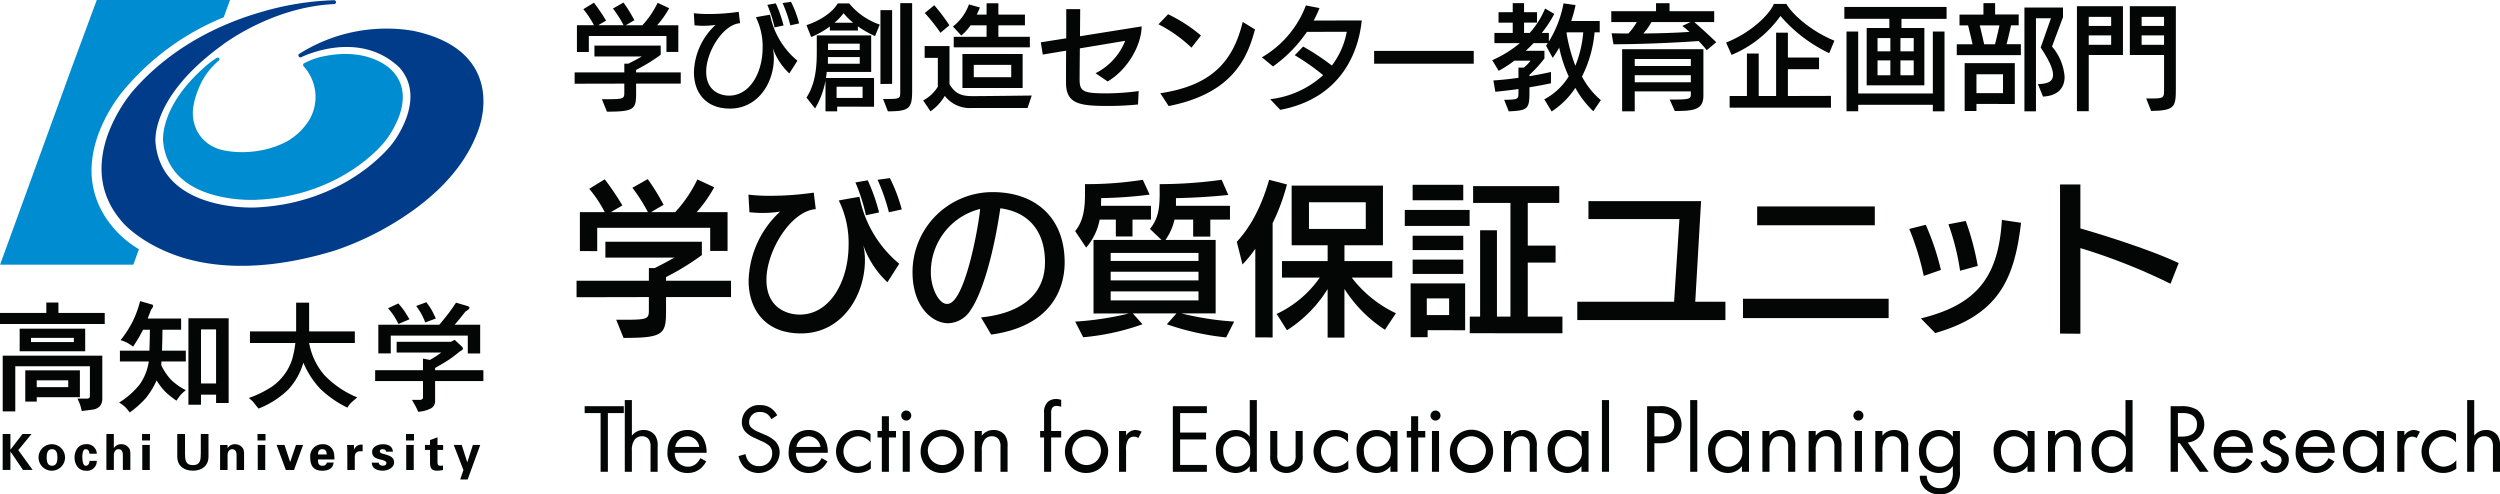 <svg xmlns="http://www.w3.org/2000/svg" width="543.143" height="107.416" viewBox="0 0 543.143 107.416">
  <g id="Group_1175" data-name="Group 1175" transform="translate(-38.292 -205.861)">
    <g id="Group_1171" data-name="Group 1171" transform="translate(163.553 244.558)">
      <path id="Path_1449" data-name="Path 1449" d="M109.526,247.582v3.149c0,4.96-.651,5.72-9.231,5.72L98.7,252.5h2.97c4.056-.036,4.126-.4,4.126-2.208v-2.713l-15.71.034v-3.582H105.8v-2.752h1.267c1.449-.723,3.079-1.591,4.273-2.281H96.351v-3.439h20.96v2.895a54.827,54.827,0,0,1-7.785,4.779v.8h14.119v3.548Zm9.594-10.029v-5.03H94.576v5.067H90.81V229.12h5.4a27.584,27.584,0,0,0-3.366-5.069l3.366-2.063a61.128,61.128,0,0,1,3.838,5.683l-2.5,1.449h8.039a37.908,37.908,0,0,0-3.366-5.287l3.33-1.881a45.748,45.748,0,0,1,3.439,5.574l-2.716,1.594h5.25a28.607,28.607,0,0,0,4.813-7.1l3.657,1.7a29.186,29.186,0,0,1-3.8,5.4h6.7v8.433Z" transform="translate(-90.087 -221.734)" fill="#040505"/>
      <path id="Path_1450" data-name="Path 1450" d="M135.722,244.486a20.16,20.16,0,0,1-5.25-8.073,13.915,13.915,0,0,1,.363,3.3c0,7.6-4.924,15.891-13.9,15.891-7.746,0-11.369-5.178-11.369-11.475a21.107,21.107,0,0,1,6.844-14.987,25.905,25.905,0,0,1-3.983.288c-.832,0-1.736-.073-2.68-.143l-.218-3.838a38.5,38.5,0,0,0,4.709.254,66.038,66.038,0,0,0,9.483-.689l.435,3.584c-5.393.4-10.716,9.05-10.716,15.35,0,6.116,4.489,7.565,7.241,7.565,6.588,0,10.607-7.275,10.607-15.168a20.738,20.738,0,0,0-2.135-9.628c3.112-.58,3.294-.58,4.489-.8a25.135,25.135,0,0,0,8.651,14.551Zm-4.67-14.552a39.193,39.193,0,0,0-2.281-7.132l2.677-.469a40.433,40.433,0,0,1,2.462,6.984Zm4.994-.651a42.762,42.762,0,0,0-2.462-7.059l2.68-.363a34.906,34.906,0,0,1,2.571,6.805Z" transform="translate(-68.186 -221.862)" fill="#040505"/>
      <path id="Path_1451" data-name="Path 1451" d="M135.147,250.343c8.184-.832,13.9-4.561,13.9-12.019,0-6.406-3.258-10.822-9.7-11.693-1.739,11.729-4.38,19.115-6.409,22.046a5.978,5.978,0,0,1-4.921,2.933c-3.405,0-7.749-3.511-7.749-11.115a17.389,17.389,0,0,1,17.412-17.376c9.412,0,15.64,5.649,15.64,15.241,0,6.155-3.258,13.973-15.966,15.71Zm-7.311-2.934c3.693,0,6.66-16.073,7.132-20.634a14.1,14.1,0,0,0-10.716,13.937c0,3.006,1.628,6.7,3.511,6.7Z" transform="translate(-47.277 -220.079)" fill="#040505"/>
      <path id="Path_1452" data-name="Path 1452" d="M167.679,256.257a56.113,56.113,0,0,1-12.888-2.858l2.1-2.353h-9.483l2.1,2.353a51.554,51.554,0,0,1-12.888,2.822l-1.739-3.4a66.589,66.589,0,0,0,11.729-1.773h-7.746V235.079h14.769l-2.5-2.389c1.736-2.172,2.1-4.307,2.1-7.6v-2.135a98.9,98.9,0,0,0,13.466-.941l1.449,3.294c-3.8.4-8.29.651-11.369.687v1.666h11.732v3H164.24v3.693h-3.729v-3.693h-4.053a12.431,12.431,0,0,1-1.954,4.416H165.4v15.966h-7.456a64.988,64.988,0,0,0,11.475,1.773Zm-20.344-25.594v3.657h-3.62v-3.657H140.2a12.91,12.91,0,0,1-2.934,6.082l-2.389-3.584c1.739-2.135,2.138-4.742,2.138-8.181v-2.027a77.35,77.35,0,0,0,12.561-.941l1.483,3.221a92.8,92.8,0,0,1-10.535.759l-.034,1.666h10.859v3ZM161.67,237.9H142.593v1.736H161.67Zm0,4.09H142.593v1.884H161.67Zm0,4.273H142.593v1.954H161.67Z" transform="translate(-26.551 -221.649)" fill="#040505"/>
      <path id="Path_1453" data-name="Path 1453" d="M153.418,256.257V237a25.386,25.386,0,0,1-2.786,3.405l-1.231-4.924c3.33-3.584,5.538-8.29,7.023-13.466l3.874,1.013a44.658,44.658,0,0,1-3.115,8.4v24.835Zm28.165-1.666a29.322,29.322,0,0,1-8.8-8.868v10.571H169.13V245.758A28.155,28.155,0,0,1,160.3,254.7l-2.244-3.545a23.68,23.68,0,0,0,9.374-7.894h-8.215v-3.584h9.918v-3.439h-7.819V223.279H181.15v12.958h-8.363v3.439h10.389v3.584h-8.8a25.9,25.9,0,0,0,9.594,7.746ZM177.421,226.9H165.077v5.792h12.344Z" transform="translate(-5.956 -221.649)" fill="#040505"/>
      <path id="Path_1454" data-name="Path 1454" d="M164.492,231.4v-3.475h14.082V231.4Zm4.96,22.66v1.521h-3.693V243.892H177.6v10.172Zm-3.258-28.235V222.46h11v3.369Zm0,10.825v-3.115h11v3.115Zm0,5.175v-3.112h11v3.112Zm7.928,5.32h-4.851v3.62h4.851Zm4.489,7.567V251.1h2.244V232.344h3.657V251.1h2.931V226.407h-8.109v-3.654H198.05v3.654h-6.842v9.267h6.046v3.693h-6.046V251.1h7.531v3.62Z" transform="translate(15.449 -221.014)" fill="#040505"/>
      <path id="Path_1455" data-name="Path 1455" d="M179.987,249.773v-3.981h21.035l1.158-17.957H182.413v-3.908h24.472l-1.267,21.865h6.554v3.981Z" transform="translate(37.427 -218.932)" fill="#040505"/>
      <path id="Path_1456" data-name="Path 1456" d="M194.875,248.661v-4.2h31.64v4.2Zm3.076-20.165v-4.09h25.558v4.09Z" transform="translate(58.544 -218.252)" fill="#040505"/>
      <path id="Path_1457" data-name="Path 1457" d="M212.959,237.781a56.743,56.743,0,0,0-3.149-10.208l3.584-.9a55.052,55.052,0,0,1,3.294,9.811ZM234.1,226.236c-1.449,12.344-4.888,19.981-18.643,23.964-.181-.181-3.115-3.185-3.115-3.185,11.659-2.9,16.834-8.472,17.594-21.4Zm-13.25,10.426a51.032,51.032,0,0,0-2.532-10.1l3.763-.723a57.12,57.12,0,0,1,2.607,9.773Z" transform="translate(79.728 -216.533)" fill="#040505"/>
      <path id="Path_1458" data-name="Path 1458" d="M247.359,244.006a128.513,128.513,0,0,0-19.584-7.746v18.607l-4.418-.036v-32.4h4.418v9.555c4.849,1.376,15.637,4.779,21.357,7.531Z" transform="translate(98.941 -221.055)" fill="#040505"/>
    </g>
    <g id="Group_1172" data-name="Group 1172" transform="translate(163.135 206.272)">
      <path id="Path_1459" data-name="Path 1459" d="M103.271,223.7v2.164c0,3.408-.447,3.93-6.343,3.93l-1.093-2.713h2.039c2.786-.024,2.834-.273,2.834-1.516V223.7l-10.793.024v-2.462h10.793v-1.891h.873c.994-.5,2.114-1.093,2.934-1.565h-10.3v-2.365h14.4v1.99a37.848,37.848,0,0,1-5.347,3.284v.547h9.7V223.7Zm6.59-6.89v-3.456H93v3.48H90.412v-5.819h3.7a18.809,18.809,0,0,0-2.312-3.482l2.312-1.417a41.073,41.073,0,0,1,2.636,3.9l-1.715,1h5.521a25.8,25.8,0,0,0-2.314-3.632l2.29-1.294a31.5,31.5,0,0,1,2.363,3.831l-1.867,1.1h3.606a19.6,19.6,0,0,0,3.311-4.875l2.51,1.168a19.922,19.922,0,0,1-2.612,3.707h4.6v5.794Z" transform="translate(-89.914 -205.945)" fill="#040505"/>
      <path id="Path_1460" data-name="Path 1460" d="M121.365,221.574a13.871,13.871,0,0,1-3.606-5.545,9.567,9.567,0,0,1,.249,2.264c0,5.224-3.383,10.919-9.55,10.919-5.323,0-7.811-3.557-7.811-7.886a14.5,14.5,0,0,1,4.7-10.3,17.734,17.734,0,0,1-2.735.2c-.573,0-1.195-.048-1.84-.1l-.15-2.636a26.346,26.346,0,0,0,3.233.174,45.125,45.125,0,0,0,6.515-.474l.3,2.464c-3.7.273-7.362,6.218-7.362,10.544,0,4.2,3.083,5.2,4.975,5.2,4.527,0,7.287-5,7.287-10.421a14.259,14.259,0,0,0-1.468-6.617c2.14-.4,2.264-.4,3.086-.547a17.261,17.261,0,0,0,5.944,10Zm-3.207-10a27.12,27.12,0,0,0-1.567-4.9l1.84-.322a27.979,27.979,0,0,1,1.69,4.8Zm3.432-.447a29.473,29.473,0,0,0-1.693-4.849l1.843-.249a23.9,23.9,0,0,1,1.765,4.675Z" transform="translate(-74.726 -206.031)" fill="#040505"/>
      <path id="Path_1461" data-name="Path 1461" d="M125.642,213.307a23.487,23.487,0,0,1-3.732-2.116v.9h-6.094v-.871a19.446,19.446,0,0,1-4.053,2.288l-1.021-2.585c2.612-.846,5.6-2.612,6.791-4.726h2.489a14.626,14.626,0,0,0,6.639,4.6Zm-8.232,15.321v1.021h-2.537v-6.668a18.169,18.169,0,0,1-2.264,6.044l-1.867-2.363c1.741-2.711,2.239-5.843,2.239-9.8v-3.707H124.8v7.935h-9.652c-.048.423-.1.871-.172,1.318h10.445v6.242Zm4.9-10.769h-6.912V219.3h6.912Zm0-2.909h-6.888v1.366h6.888ZM120.89,210.4a15.047,15.047,0,0,1-2.09-2.063,12.733,12.733,0,0,1-1.964,2.063Zm2.041,13.9h-5.647v2.438h5.647Zm3.879-.595V207.66h2.537V223.68Zm.573,3.258h.868c2.638,0,2.861-.123,2.861-1.342V206.144H133.7V225.07c0,3.906-.522,4.578-5.272,4.578Z" transform="translate(-60.372 -205.871)" fill="#040505"/>
      <path id="Path_1462" data-name="Path 1462" d="M131.844,228.911a6.869,6.869,0,0,1-5.92-2.636,10.5,10.5,0,0,1-3.108,3.359l-1.591-2.363a8.341,8.341,0,0,0,3.185-2.987v-6.266h-2.863v-2.563h5.4v8.283c1.243,2.114,2.687,2.588,4.924,2.588h.549c1.168,0,4.527-.027,12.387-.126l-.9,2.711Zm-6.863-16.339a37.5,37.5,0,0,0-3.408-4.3l2.065-1.69a40.879,40.879,0,0,1,3.282,4.353Zm2.885,3.158v-2.29H135v-2.486H131.52a10.635,10.635,0,0,1-2.015,2.213l-1.814-1.964a10.527,10.527,0,0,0,3.482-4.8l2.387.672c-.2.5-.447,1.021-.7,1.54H135v-2.462h2.564v2.462h5.77v2.339h-5.77v2.486h6.839v2.29Zm1.889,8.83v-7.388h13.084v7.388Zm10.6-5.025h-8.133v2.687h8.133Z" transform="translate(-45.503 -205.857)" fill="#040505"/>
      <path id="Path_1463" data-name="Path 1463" d="M152.909,227.4c-2.015.2-4.276.322-6.365.322-6.293,0-9.277-.4-9.277-5.047,0-2.339,0-4.653.024-6.965l-5.074.846-.423-2.663,5.521-.871v-6.341h3.035l-.048,5.894,13.4-2.14c-.073,4.179-3.057,9.4-7.386,11.964l-2.636-1.79a13.405,13.405,0,0,0,6.443-7.04l-9.85,1.642c-.024,2.588-.051,5.149-.051,6.815,0,2.612.921,2.96,5.92,2.96a54.641,54.641,0,0,0,6.914-.5Z" transform="translate(-30.511 -205.112)" fill="#040505"/>
      <path id="Path_1464" data-name="Path 1464" d="M149.527,214.4a29.587,29.587,0,0,0-7.163-5.076l2.089-2.186a33.145,33.145,0,0,1,7.139,4.624Zm-6.767,9.9c11.093-1.666,15.795-6.815,17.908-15.495l2.663,1.64c-1.543,5.722-4.476,13.831-18.755,16.641Z" transform="translate(-15.519 -204.455)" fill="#040505"/>
      <path id="Path_1465" data-name="Path 1465" d="M153.447,226.718a20.626,20.626,0,0,0,11.516-5.221,50.607,50.607,0,0,0-6.169-4.329l1.816-1.889a52.02,52.02,0,0,1,6.242,4.128,17.114,17.114,0,0,0,3.233-7.337l-8.653.024a30.023,30.023,0,0,1-7.364,7.511l-2.411-1.99a22.039,22.039,0,0,0,9.55-11.265l2.96.571a21.855,21.855,0,0,1-1.27,2.711c2.065,0,9.478-.024,10.448-.024-.721,7.187-4.677,16.963-17.71,19.425Z" transform="translate(-2.338 -205.579)" fill="#040505"/>
      <path id="Path_1466" data-name="Path 1466" d="M161.737,213.217v-2.784h21.64v2.784Z" transform="translate(11.96 -199.787)" fill="#040505"/>
      <path id="Path_1467" data-name="Path 1467" d="M194.308,229.624a20.7,20.7,0,0,1-3.906-5.076,17.423,17.423,0,0,1-5.146,5.125l-1.594-2.636a13.787,13.787,0,0,0,5.3-4.975,28.891,28.891,0,0,1-2.065-6.268,21.515,21.515,0,0,1-1.417,2.239l-1.441-2.636.372-.573h-3.083c-.573.6-1.12,1.144-1.693,1.666h4.056v1.666a29.127,29.127,0,0,1-3.26,3.582v.276c1.642-.276,3.26-.6,4.677-.921v2.462c-1.417.3-3.035.6-4.677.871V225.6c0,3.555-.421,3.879-4.5,4.053l-.994-2.513h.372c2.687-.051,2.735-.174,2.735-1.591V224.8c-1.765.249-3.483.447-5.023.6l-.423-2.462c1.64-.1,3.531-.3,5.446-.573v-2.213h1.171a9.116,9.116,0,0,0,1.466-1.516h-3.531a24.377,24.377,0,0,1-3.408,2.213l-1.393-2.312a24.7,24.7,0,0,0,5.993-3.707h-5.521v-2.213H176.8v-2.239h-3.083V208.11H176.8v-1.966h2.462v1.966h2.81v2.261h-2.81v2.239H180.5a18.967,18.967,0,0,0,3.333-5.3l1.99,1.171a24.481,24.481,0,0,1-2.711,4.128h1.54v1.865a24.332,24.332,0,0,0,3.185-8.281l2.612.372a27.51,27.51,0,0,1-.946,3.456H195.7v2.464h-1.12a26.229,26.229,0,0,1-2.735,9.6,16.979,16.979,0,0,0,4.1,5.125Zm-5.746-17.137-.075.148a36.769,36.769,0,0,0,1.915,7.115,24.581,24.581,0,0,0,1.717-7.262Z" transform="translate(27.009 -205.871)" fill="#040505"/>
      <path id="Path_1468" data-name="Path 1468" d="M203.784,216.367c-.474-.6-1.1-1.294-1.741-1.99-6,.423-13.282.7-18.53.7l-.4-2.387c1.144.024,2.363.048,3.632.048a12.36,12.36,0,0,0,1.84-2.486h-5.545v-2.363h9.724v-1.741H195.7v1.741h9.7v2.363h-4.327c1.294,1.12,3.333,2.984,4.774,4.377Zm-8.058,10.718h.8c3.383,0,3.8-.148,3.8-1.069v-.7H188.139v4.329H185.4V216.142h17.657v10.024c0,3.059-1.814,3.408-6.215,3.408Zm4.6-8.8H188.139V219.8h12.186Zm0,3.507H188.139v1.54h12.186Zm-8.556-11.541A12.021,12.021,0,0,1,190,212.734c3.557-.024,7.139-.148,10.024-.348-.522-.472-1.045-.919-1.543-1.294l1.79-.844Z" transform="translate(42.177 -205.871)" fill="#040505"/>
      <path id="Path_1469" data-name="Path 1469" d="M215.764,216.91a31.951,31.951,0,0,1-10.595-8.082,24.566,24.566,0,0,1-10.619,8.455l-1.195-2.684c5.6-2.189,9.55-6.293,10.373-8.382h2.735c1.168,2.089,5.1,5.794,10.421,7.983Zm-21.637,11.84v-2.539h3.756v-9.226h2.561v9.226h3.78V212.458h2.561v5.4h6.767v2.537h-6.767v5.819l9.352-.024v2.564Z" transform="translate(56.806 -205.769)" fill="#040505"/>
      <path id="Path_1470" data-name="Path 1470" d="M208.828,223.521V211.059h4.926v-1.988h-9.775v-2.588H226.19v2.588h-9.8v1.988h4.975v12.462Zm14.377,5.647v-1.42H206.987v1.4h-2.537V211.83h2.537v13.456h16.218V211.83h2.537v17.337Zm-9.229-15.918h-2.786v2.885h2.786Zm0,4.849h-2.786v3.233h2.786Zm5.074-4.849h-2.885v2.885h2.885Zm0,4.849h-2.885v3.233h2.885Z" transform="translate(71.876 -205.39)" fill="#040505"/>
      <path id="Path_1471" data-name="Path 1471" d="M214.078,217.435v-2.363h3.432c-.273-1.219-.672-2.861-.97-4.1h-1.867V208.63h5.2v-2.486h2.537v2.462h5.125v2.363h-1.669c-.273,1.27-.646,2.909-.97,4.1h3.11v2.363Zm4.278,10.6v1.543h-2.564v-10.4h10.895v8.88Zm5.768-6.44h-5.768v4.1h5.768Zm-1.739-6.518c.346-1.294.694-2.861.97-4.1h-4.278c.322,1.369.7,2.909.946,4.1Zm6.392,14.576V207.09h8.382V209.2l-2.389,6.368a11.385,11.385,0,0,1,2.738,6.59c0,2.438-1.519,4.152-4.7,4.278l-1.1-2.711c1.768-.048,3.284-.348,3.284-2.014,0-1.243-.822-3.134-2.687-5.92l2.239-6.368h-3.26v20.223Z" transform="translate(86.2 -205.871)" fill="#040505"/>
      <path id="Path_1472" data-name="Path 1472" d="M224.873,229.231v-22.81h10v10.6h-7.434v12.213Zm7.437-20.5h-4.873V210.7h4.873Zm0,4.029h-4.873V214.8h4.873Zm7.611,13.705h1.219c2.563,0,2.663-.225,2.663-1.693v-7.758h-7.437v-10.6h10v17.932c0,3.93-.222,4.752-5.371,4.827Zm3.882-17.734h-4.875V210.7H243.8Zm0,4.029h-4.875V214.8H243.8Z" transform="translate(101.512 -205.478)" fill="#040505"/>
    </g>
    <g id="Group_1173" data-name="Group 1173" transform="translate(38.292 205.861)">
      <g id="Group_8" data-name="Group 8" transform="translate(0.019)">
        <g id="Group_7" data-name="Group 7">
          <path id="Path_23" data-name="Path 23" d="M68.467,260l-1.216,3.369H38.3l15.705-43.19,5.3-14.315H88.257l-1.376,3.753a55.662,55.662,0,0,0-21.524,15.6s-14.346,16.012-2.5,30.066A21.619,21.619,0,0,0,68.467,260Z" transform="translate(-38.3 -205.861)" fill="#008cd0"/>
          <path id="Path_24" data-name="Path 24" d="M61.384,214.083c-9.308,8.53-8.447,15.545-8.406,15.848.614,5.591,4.346,9.524,10.784,11.364a31.282,31.282,0,0,0,9.528,1.093c18.711-.834,27.708-12.5,27.795-12.612.063-.07,7.729-9.328,1.512-15.553-.172-.191-4.675-4.929-14.329-3.091a15.212,15.212,0,0,0-4.668,1.6.415.415,0,0,0-.1.68h0a9.856,9.856,0,0,1,1.151,11.724,13.779,13.779,0,0,1-4.6,4.457c-6.2,3.446-13.676,2.6-16.032,1.357l-.051-.022a7.937,7.937,0,0,1-3.736-3.691c-1.021-2.329-1.342-4.718.527-9.246a15.327,15.327,0,0,1,4.261-5.811.4.4,0,0,0,.106-.559.469.469,0,0,0-.571-.039A22.075,22.075,0,0,0,61.384,214.083Z" transform="translate(-17.536 -198.983)" fill="#008cd0"/>
          <path id="Path_25" data-name="Path 25" d="M128.783,221.141c-2.3-4.307-6.926-7.212-13.744-8.626a35.447,35.447,0,0,0-24.66,5.016.414.414,0,0,0-.126.559.431.431,0,0,0,.551.174c.123-.058,12.479-6.225,21.333,2.247,6.14,6.883-1.485,16.452-1.562,16.544l-.022.027c-.092.128-9.628,12.892-29.613,13.831-.2.007-20.2,1.05-21.775-13.85l0-.036c-.017-.092-1.47-9.724,14.254-21.234.126-.1,10.8-8.435,24.542-9.067a.419.419,0,0,0,.392-.443.425.425,0,0,0-.426-.4,62.435,62.435,0,0,0-15.454,2.462c-8.029,2.271-19.516,7.076-28.45,17.495a33.1,33.1,0,0,0-5.253,9.255c-2.52,7.156-1.548,13.618,3.146,18.963.128.16,3.437,4.1,10.817,6.95,6.774,2.614,18.3,4.491,35.408-.755a64.091,64.091,0,0,0,12.851-6c6.3-3.823,14.6-10.225,18.136-19.766C129.238,234.207,132.118,227.39,128.783,221.141Z" transform="translate(-25.375 -205.837)" fill="#003c89"/>
        </g>
      </g>
      <path id="Path_26" data-name="Path 26" d="M45.032,241.634v-.917h9.306v.917Zm-3.42,5.253H57.823v6.532a.438.438,0,0,1-.164.363.857.857,0,0,1-.525.131H55.126c.283.612.481,1.079.59,1.4a10.5,10.5,0,0,1,.331,1.3l2.334-.3a2.594,2.594,0,0,0,1.611-.757,2.523,2.523,0,0,0,.525-1.736V244.59H38.882V256.7h2.73ZM61.044,235.3H50.984v-2.264H48.357V235.3H38.292v2.4H61.044ZM56.8,238.715H42.565v4.921H56.8Zm-10.522,14.9h9.371v-5.84H43.782v6.791h2.5Zm0-2.2v-1.475h6.839v1.475Z" transform="translate(-38.292 -167.315)" fill="#040505"/>
      <path id="Path_27" data-name="Path 27" d="M66.78,250.815V239.064h3.275v11.751Zm-13.279.15a17.235,17.235,0,0,1-4.505,3.99,8,8,0,0,1,1.316.977,10.584,10.584,0,0,1,.979,1.178,20.817,20.817,0,0,0,3.543-3.17,17.487,17.487,0,0,0,2.3-3.8,14.452,14.452,0,0,0,1.807,2.389,18.543,18.543,0,0,0,2.513,2.022,10.865,10.865,0,0,1,.912-1.262,9.892,9.892,0,0,1,1.112-1.023,13.341,13.341,0,0,1-3.221-2.273,12.725,12.725,0,0,1-2.109-3.149l.034-.81h5.3v-2.353H58.311q.033-1.244.051-1.869t.051-2.677h4.048v-2.426H55.205c.135-.382.247-.684.339-.907s.222-.568.4-1.042c.157-.2.271-.353.336-.452a.562.562,0,0,0,.1-.319.356.356,0,0,0-.085-.237.242.242,0,0,0-.184-.1l-2.566-.74a21.546,21.546,0,0,1-1.62,4.445A22.7,22.7,0,0,1,49.3,241.4a8.632,8.632,0,0,1,1.366.52,11.342,11.342,0,0,1,1.366.895q.845-1.317,1.231-1.971t.929-1.707h1.485c-.022,1.393-.039,2.3-.051,2.711s-.027,1.025-.051,1.836H49.164v2.353H55.44a11.907,11.907,0,0,1-1.94,4.938Zm13.279,2.273h3.275v1.823h2.733V236.639H64.045v18.793h2.733Z" transform="translate(-23.111 -167.499)" fill="#040505"/>
      <path id="Path_28" data-name="Path 28" d="M70.766,241.812H60.9v-2.52H70.93V233.05h2.827v6.242h9.928v2.525H73.757a14.637,14.637,0,0,0,3.3,6.96,20.764,20.764,0,0,0,7.154,4.856q-1.085.921-1.412,1.248a5.172,5.172,0,0,0-.726.984,23.12,23.12,0,0,1-5.918-4.118,18.926,18.926,0,0,1-3.652-5.664,14.484,14.484,0,0,1-3.371,5.942,19.665,19.665,0,0,1-6.36,4.036l-.559-.655q-.526-.693-.774-.953a7.233,7.233,0,0,0-.8-.689,22.922,22.922,0,0,0,5.028-2.462,11.65,11.65,0,0,0,3.125-3.248,11.2,11.2,0,0,0,1.267-2.675A22.652,22.652,0,0,0,70.766,241.812Z" transform="translate(-6.594 -167.296)" fill="#040505"/>
      <path id="Path_29" data-name="Path 29" d="M85.182,236.553l-2.3.854a17.4,17.4,0,0,0-.805-1.787,18.152,18.152,0,0,0-1.166-1.79l2.2-.82a15.978,15.978,0,0,1,1.088,1.574Q84.556,235.208,85.182,236.553Zm-5.72.164-2.4,1.018a21.905,21.905,0,0,0-1.088-1.9,16.912,16.912,0,0,0-1.183-1.509l2.235-1.05a19.081,19.081,0,0,1,1.284,1.608q.424.624,1.149,1.84Zm-4.075,7.417h-2.7V237.9H85.941q1.313-1.578,1.99-2.462t1.63-2.331l2.467.726a1.1,1.1,0,0,1,.329.164.26.26,0,0,1,.131.2.534.534,0,0,1-.2.363,2.715,2.715,0,0,1-.624.426c-.484.593-.861,1.062-1.134,1.412s-.7.854-1.27,1.509h5.55v6.235H92.12v-3.874H75.382Zm7,6.007H71.994v-2.365H82.383v-2.525l1.514.3q.852-.493,1.282-.771t1.183-.837h-9.7v-2.327H88.439l.825-.428,1.279,1.183a2.44,2.44,0,0,1,.394.411.567.567,0,0,1,.133.31.455.455,0,0,1-.181.3,1.856,1.856,0,0,1-.476.293q-1.317,1.088-2.254,1.722t-3.139,1.886v.493H95.508v2.363H85.017v4.3a1.77,1.77,0,0,1-.839,1.594,7.038,7.038,0,0,1-2.844.771,12.405,12.405,0,0,0-.576-1.233c-.164-.293-.421-.747-.771-1.357h1.775a.675.675,0,0,0,.445-.15.467.467,0,0,0,.181-.377Z" transform="translate(9.511 -167.353)" fill="#040505"/>
      <g id="Group_9" data-name="Group 9" transform="translate(0.58 94.289)">
        <path id="Path_30" data-name="Path 30" d="M40.215,248.226h.022l2.6-3.376H44.8l-2.873,3.495,3.122,4.317H42.955l-2.721-3.983h-.019v3.983H38.532V244.85h1.683Z" transform="translate(-38.532 -244.848)" fill="#040505"/>
        <path id="Path_31" data-name="Path 31" d="M44.625,251.523A2.878,2.878,0,1,1,47.45,248.7,2.879,2.879,0,0,1,44.625,251.523Zm0-1.081c1,0,1.161-.931,1.161-1.8s-.164-1.794-1.161-1.794-1.161.929-1.161,1.794S43.627,250.442,44.625,250.442Z" transform="translate(-33.9 -243.547)" fill="#040505"/>
        <path id="Path_32" data-name="Path 32" d="M48.218,247.833c-.01-.445-.2-.984-.825-.984-.692,0-.7,1.3-.723,1.719.044.5.053,1.872.747,1.872.629,0,.815-.617.825-1.059h1.582a2.106,2.106,0,0,1-2.053,2.162,2.162,2.162,0,0,1-.353-.022c-1.615,0-2.428-1.437-2.428-2.875s.815-2.878,2.428-2.878a2.131,2.131,0,0,1,2.406,2.065Z" transform="translate(-29.373 -243.546)" fill="#040505"/>
        <path id="Path_33" data-name="Path 33" d="M47.85,252.661V244.85h1.615v3.018l.022.022a1.859,1.859,0,0,1,1.669-.822,1.968,1.968,0,0,1,1.79,1.19,3.724,3.724,0,0,1,.109.866v3.538h-1.63v-3.267c-.012-.583-.174-1.243-.977-1.243-.51,0-.953.452-.977,1.243v3.267Z" transform="translate(-25.315 -244.848)" fill="#040505"/>
        <path id="Path_34" data-name="Path 34" d="M52.734,247.23v5.434H51.1V247.23Zm.053-2.38v1.4H51.053v-1.4Z" transform="translate(-20.772 -244.848)" fill="#040505"/>
        <path id="Path_35" data-name="Path 35" d="M61,244.851v4.89c0,2.077-1.495,3.079-3.393,3.079s-3.393-1.006-3.393-3.079v-4.89H55.9v4.239c0,1.32.065,2.52,1.712,2.52s1.715-1.2,1.715-2.52v-4.242Z" transform="translate(-16.283 -244.849)" fill="#040505"/>
        <path id="Path_36" data-name="Path 36" d="M59.688,246.558l.022.034a1.856,1.856,0,0,1,1.669-.822,1.971,1.971,0,0,1,1.79,1.19,3.72,3.72,0,0,1,.106.866v3.538h-1.63V248.1c-.01-.583-.172-1.243-.975-1.243-.51,0-.953.452-.977,1.243v3.267h-1.63v-5.432h1.615Z" transform="translate(-10.829 -243.549)" fill="#040505"/>
        <path id="Path_37" data-name="Path 37" d="M63.106,247.23v5.434H61.481V247.23Zm.056-2.38v1.4H61.425v-1.4Z" transform="translate(-6.061 -244.848)" fill="#040505"/>
        <path id="Path_38" data-name="Path 38" d="M63.14,245.834h1.719l1.214,3.678H66.1l1.25-3.678H68.9l-1.973,5.434H65.145Z" transform="translate(-3.628 -243.452)" fill="#040505"/>
        <path id="Path_39" data-name="Path 39" d="M67.854,249.084c0,.7.1,1.364.931,1.364a.891.891,0,0,0,1-.7h1.463c-.14,1.345-1.195,1.785-2.462,1.785-1.865,0-2.612-1.047-2.612-2.868a2.61,2.61,0,0,1,2.314-2.873q.149-.014.3-.014a2.337,2.337,0,0,1,2.322,1.3,2.918,2.918,0,0,1,.273.975,8.293,8.293,0,0,1,.044,1.04ZM69.741,248c0-.595-.164-1.144-.955-1.144-.747,0-.912.549-.931,1.144Z" transform="translate(0.649 -243.553)" fill="#040505"/>
        <path id="Path_40" data-name="Path 40" d="M70.956,245.883l.034.984h.022a1.706,1.706,0,0,1,1.845-1.047v1.437h-.7a1.2,1.2,0,0,0-.793.4,1.966,1.966,0,0,0-.215.965v2.694H69.534l-.01-4.346c0-.227-.034-.682-.056-1.081Z" transform="translate(5.349 -243.501)" fill="#040505"/>
        <path id="Path_41" data-name="Path 41" d="M74.823,247.379c-.022-.37-.368-.53-.738-.53-.445,0-.651.128-.651.486,0,.854,3.112.363,3.112,2.4,0,1.19-1.449,1.785-2.462,1.785-1.267,0-2.375-.5-2.394-1.744H73.2c.031.423.411.663.888.663.445,0,.781-.181.781-.607s-.781-.617-1.105-.692c-1.042-.249-2.007-.476-2.007-1.744,0-1.134,1.378-1.63,2.331-1.63,1.149,0,2.126.411,2.2,1.613Z" transform="translate(8.501 -243.546)" fill="#040505"/>
        <path id="Path_42" data-name="Path 42" d="M76.446,247.23v5.434h-1.63V247.23Zm.056-2.38v1.4H74.765v-1.4Z" transform="translate(12.861 -244.848)" fill="#040505"/>
        <path id="Path_43" data-name="Path 43" d="M77.562,246.806v-1.071l1.63-.585v1.657h1.226v1.081H79.192v2.522c0,.713.109.907.675.907.172,0,.346-.024.52-.034v.953a6.175,6.175,0,0,1-1.279.162c-1.267,0-1.541-.66-1.541-1.838v-2.675h-1.1V246.8Z" transform="translate(15.278 -244.423)" fill="#040505"/>
        <path id="Path_44" data-name="Path 44" d="M83.217,245.834h1.594l-2.733,7.5H80.465l.692-2.058-2.1-5.441h1.736l1.192,3.756H82Z" transform="translate(18.943 -243.452)" fill="#040505"/>
      </g>
    </g>
    <g id="Group_1174" data-name="Group 1174" transform="translate(165.314 292.551)">
      <path id="Path_1473" data-name="Path 1473" d="M95.857,243.847V256.6H94.276V243.847H90.815v-1.495h8.506v1.495Z" transform="translate(-90.815 -240.792)" fill="#040505"/>
      <path id="Path_1474" data-name="Path 1474" d="M94.42,241.8h1.541v7.734A3.126,3.126,0,0,1,98.5,248.3a3.006,3.006,0,0,1,2.542,1.219,3.939,3.939,0,0,1,.515,2.37v5.492h-1.541v-5.449a2.6,2.6,0,0,0-.406-1.625,1.74,1.74,0,0,0-1.451-.641,1.937,1.937,0,0,0-1.56.684,3.724,3.724,0,0,0-.641,2.394v4.636H94.42Z" transform="translate(-85.702 -241.569)" fill="#040505"/>
      <path id="Path_1475" data-name="Path 1475" d="M106.674,251.305a5.337,5.337,0,0,1-1.088,1.432,4.3,4.3,0,0,1-2.95,1.091,4.245,4.245,0,0,1-4.38-4.638c0-2.648,1.625-4.7,4.3-4.7a3.961,3.961,0,0,1,3.354,1.625,5.948,5.948,0,0,1,.834,3.333h-6.9a2.842,2.842,0,0,0,2.82,3.013,2.7,2.7,0,0,0,1.816-.643,3.555,3.555,0,0,0,.919-1.219Zm-1.516-3.141a2.654,2.654,0,0,0-2.607-2.307,2.694,2.694,0,0,0-2.607,2.307Z" transform="translate(-80.261 -237.76)" fill="#040505"/>
      <path id="Path_1476" data-name="Path 1476" d="M111.774,245.311a3.4,3.4,0,0,0-.834-1.067,2.549,2.549,0,0,0-1.6-.491,2.185,2.185,0,0,0-2.394,2.2,1.491,1.491,0,0,0,.534,1.238,4.667,4.667,0,0,0,1.5.9l1.366.6a6.931,6.931,0,0,1,2.2,1.345,3.431,3.431,0,0,1,1.025,2.588,4.573,4.573,0,0,1-7.606,3.226,5.178,5.178,0,0,1-1.325-2.522l1.538-.426a3.37,3.37,0,0,0,.854,1.816,2.728,2.728,0,0,0,2.053.788,2.7,2.7,0,0,0,2.863-2.82,2.134,2.134,0,0,0-.706-1.669,6.34,6.34,0,0,0-1.71-.982l-1.282-.6a6.26,6.26,0,0,1-1.9-1.175,2.952,2.952,0,0,1-.984-2.329,3.683,3.683,0,0,1,4-3.676,3.872,3.872,0,0,1,2.288.643,4.288,4.288,0,0,1,1.388,1.579Z" transform="translate(-71.21 -240.931)" fill="#040505"/>
      <path id="Path_1477" data-name="Path 1477" d="M117.562,251.305a5.3,5.3,0,0,1-1.091,1.432,4.3,4.3,0,0,1-2.948,1.091,4.245,4.245,0,0,1-4.38-4.638c0-2.648,1.623-4.7,4.3-4.7a3.964,3.964,0,0,1,3.354,1.625,5.928,5.928,0,0,1,.832,3.333h-6.9a2.842,2.842,0,0,0,2.82,3.013,2.7,2.7,0,0,0,1.816-.643,3.555,3.555,0,0,0,.919-1.219Zm-1.516-3.141a2.654,2.654,0,0,0-2.607-2.307,2.694,2.694,0,0,0-2.607,2.307Z" transform="translate(-64.817 -237.76)" fill="#040505"/>
      <path id="Path_1478" data-name="Path 1478" d="M120.894,247.182a3.58,3.58,0,0,0-2.776-1.325,3.307,3.307,0,0,0-.022,6.6,3.771,3.771,0,0,0,2.861-1.391v1.838a4.739,4.739,0,0,1-2.82.919,4.669,4.669,0,1,1,0-9.337,4.7,4.7,0,0,1,2.757.854Z" transform="translate(-58.788 -237.76)" fill="#040505"/>
      <path id="Path_1479" data-name="Path 1479" d="M119.6,247.87v7.456h-1.538V247.87h-.941v-1.41h.941v-3.207H119.6v3.207h1.538v1.41Z" transform="translate(-53.498 -239.514)" fill="#040505"/>
      <path id="Path_1480" data-name="Path 1480" d="M120.345,242.741a1.09,1.09,0,1,1-1.091,1.088A1.093,1.093,0,0,1,120.345,242.741Zm.767,4.445v8.866h-1.538v-8.866Z" transform="translate(-50.477 -240.24)" fill="#040505"/>
      <path id="Path_1481" data-name="Path 1481" d="M121,249.167a4.7,4.7,0,1,1,4.7,4.66A4.552,4.552,0,0,1,121,249.167Zm1.582,0a3.125,3.125,0,1,0,3.12-3.311A3.075,3.075,0,0,0,122.577,249.167Z" transform="translate(-48.008 -237.76)" fill="#040505"/>
      <path id="Path_1482" data-name="Path 1482" d="M125.855,244.705h1.54v1.023a3.126,3.126,0,0,1,2.542-1.238,3,3,0,0,1,2.542,1.219,3.939,3.939,0,0,1,.515,2.37v5.492h-1.541v-5.449a2.6,2.6,0,0,0-.406-1.625,1.74,1.74,0,0,0-1.451-.641,1.937,1.937,0,0,0-1.56.684,3.724,3.724,0,0,0-.641,2.394v4.636h-1.54Z" transform="translate(-41.114 -237.76)" fill="#040505"/>
      <path id="Path_1483" data-name="Path 1483" d="M134.125,250.063v7.456h-1.538v-7.456h-.854v-1.41h.854v-3.869a3.068,3.068,0,0,1,.854-2.5,2.753,2.753,0,0,1,1.775-.578,2.946,2.946,0,0,1,1.091.193V243.4a2.8,2.8,0,0,0-1.006-.191,1.076,1.076,0,0,0-.982.469,2.639,2.639,0,0,0-.193,1.279v3.7h2.181v1.41Z" transform="translate(-32.777 -241.707)" fill="#040505"/>
      <path id="Path_1484" data-name="Path 1484" d="M133.959,249.167a4.7,4.7,0,1,1,4.7,4.66A4.552,4.552,0,0,1,133.959,249.167Zm1.582,0a3.125,3.125,0,1,0,3.12-3.311A3.077,3.077,0,0,0,135.541,249.167Z" transform="translate(-29.62 -237.76)" fill="#040505"/>
      <path id="Path_1485" data-name="Path 1485" d="M138.82,244.705h1.538v.96a2.462,2.462,0,0,1,2.01-1.175,3.231,3.231,0,0,1,1.366.363l-.726,1.388a1.592,1.592,0,0,0-.9-.3,1.494,1.494,0,0,0-1.241.556,3.828,3.828,0,0,0-.513,2.394v4.68H138.82Z" transform="translate(-22.725 -237.76)" fill="#040505"/>
      <path id="Path_1486" data-name="Path 1486" d="M151.047,243.847h-5.811v4.23h5.642v1.5h-5.642v5.533h5.811v1.5h-7.393V242.352h7.393Z" transform="translate(-15.868 -240.792)" fill="#040505"/>
      <path id="Path_1487" data-name="Path 1487" d="M154.875,241.8h1.541v15.577h-1.541V256.14a3.733,3.733,0,0,1-3.033,1.5c-2.244,0-4.317-1.582-4.317-4.7a4.263,4.263,0,0,1,4.317-4.636,3.664,3.664,0,0,1,3.033,1.473Zm-5.768,11.132c0,1.9,1.069,3.335,2.907,3.335a3.035,3.035,0,0,0,2.948-3.313,3,3,0,0,0-2.948-3.291A2.948,2.948,0,0,0,149.107,252.936Z" transform="translate(-10.378 -241.569)" fill="#040505"/>
      <path id="Path_1488" data-name="Path 1488" d="M153.943,249.747a3.024,3.024,0,0,0,.426,1.9,2.115,2.115,0,0,0,3.12,0,3.01,3.01,0,0,0,.428-1.9v-5.168h1.538v5.34a3.517,3.517,0,0,1-.813,2.67,3.866,3.866,0,0,1-5.427,0,3.527,3.527,0,0,1-.813-2.67v-5.34h1.54Z" transform="translate(-3.459 -237.633)" fill="#040505"/>
      <path id="Path_1489" data-name="Path 1489" d="M163.791,247.182a3.58,3.58,0,0,0-2.776-1.325,3.307,3.307,0,0,0-.022,6.6,3.771,3.771,0,0,0,2.861-1.391v1.838a4.739,4.739,0,0,1-2.82.919,4.669,4.669,0,1,1,0-9.337,4.7,4.7,0,0,1,2.757.854Z" transform="translate(2.057 -237.76)" fill="#040505"/>
      <path id="Path_1490" data-name="Path 1490" d="M167.513,244.705h1.538v8.866h-1.538V252.33a3.742,3.742,0,0,1-3.035,1.5c-2.242,0-4.314-1.582-4.314-4.7a4.261,4.261,0,0,1,4.314-4.636,3.67,3.67,0,0,1,3.035,1.473Zm-5.77,4.421c0,1.9,1.069,3.335,2.907,3.335a3.035,3.035,0,0,0,2.948-3.313,3,3,0,0,0-2.948-3.291A2.949,2.949,0,0,0,161.742,249.126Z" transform="translate(7.548 -237.76)" fill="#040505"/>
      <path id="Path_1491" data-name="Path 1491" d="M167.148,247.87v7.456h-1.536V247.87h-.943v-1.41h.943v-3.207h1.536v3.207h1.541v1.41Z" transform="translate(13.939 -239.514)" fill="#040505"/>
      <path id="Path_1492" data-name="Path 1492" d="M167.888,242.741a1.09,1.09,0,1,1-1.088,1.088A1.094,1.094,0,0,1,167.888,242.741Zm.769,4.445v8.866h-1.538v-8.866Z" transform="translate(16.962 -240.24)" fill="#040505"/>
      <path id="Path_1493" data-name="Path 1493" d="M168.541,249.167a4.7,4.7,0,1,1,4.7,4.66A4.55,4.55,0,0,1,168.541,249.167Zm1.579,0a3.125,3.125,0,1,0,3.12-3.311A3.077,3.077,0,0,0,170.12,249.167Z" transform="translate(19.431 -237.76)" fill="#040505"/>
      <path id="Path_1494" data-name="Path 1494" d="M173.4,244.705h1.538v1.023a3.13,3.13,0,0,1,2.542-1.238,3.011,3.011,0,0,1,2.544,1.219,3.957,3.957,0,0,1,.513,2.37v5.492H179v-5.449a2.616,2.616,0,0,0-.406-1.625,1.748,1.748,0,0,0-1.453-.641,1.94,1.94,0,0,0-1.56.684,3.738,3.738,0,0,0-.641,2.394v4.636H173.4Z" transform="translate(26.325 -237.76)" fill="#040505"/>
      <path id="Path_1495" data-name="Path 1495" d="M184.674,244.705h1.538v8.866h-1.538V252.33a3.737,3.737,0,0,1-3.033,1.5c-2.244,0-4.317-1.582-4.317-4.7a4.262,4.262,0,0,1,4.317-4.636,3.668,3.668,0,0,1,3.033,1.473Zm-5.768,4.421c0,1.9,1.069,3.335,2.907,3.335a3.035,3.035,0,0,0,2.948-3.313,3,3,0,0,0-2.948-3.291A2.948,2.948,0,0,0,178.907,249.126Z" transform="translate(31.891 -237.76)" fill="#040505"/>
      <path id="Path_1496" data-name="Path 1496" d="M183.741,241.8v15.577H182.2V241.8Z" transform="translate(38.81 -241.569)" fill="#040505"/>
      <path id="Path_1497" data-name="Path 1497" d="M188.844,242.352a5.139,5.139,0,0,1,3.589,1,3.967,3.967,0,0,1,1.306,3.057c0,2.007-1.262,3.993-4.51,3.993h-1.388v6.2h-1.582V242.352Zm-1,6.559h1.3c1.879,0,3.013-.941,3.013-2.585,0-2.266-2.116-2.479-3.142-2.479h-1.175Z" transform="translate(44.563 -240.792)" fill="#040505"/>
      <path id="Path_1498" data-name="Path 1498" d="M191.671,241.8v15.577h-1.54V241.8Z" transform="translate(50.053 -241.569)" fill="#040505"/>
      <path id="Path_1499" data-name="Path 1499" d="M199.088,244.705h1.538v8.866h-1.538V252.33a3.742,3.742,0,0,1-3.035,1.5c-2.242,0-4.314-1.582-4.314-4.7a4.261,4.261,0,0,1,4.314-4.636,3.669,3.669,0,0,1,3.035,1.473Zm-5.768,4.421c0,1.9,1.067,3.335,2.9,3.335a3.033,3.033,0,0,0,2.948-3.313,3,3,0,0,0-2.948-3.291A2.948,2.948,0,0,0,193.321,249.126Z" transform="translate(52.335 -237.76)" fill="#040505"/>
      <path id="Path_1500" data-name="Path 1500" d="M196.617,244.705h1.538v1.023a3.132,3.132,0,0,1,2.544-1.238,3.006,3.006,0,0,1,2.542,1.219,3.939,3.939,0,0,1,.513,2.37v5.492h-1.538v-5.449a2.6,2.6,0,0,0-.406-1.625,1.743,1.743,0,0,0-1.451-.641,1.934,1.934,0,0,0-1.56.684,3.726,3.726,0,0,0-.643,2.394v4.636h-1.538Z" transform="translate(59.254 -237.76)" fill="#040505"/>
      <path id="Path_1501" data-name="Path 1501" d="M200.771,244.705h1.538v1.023a3.126,3.126,0,0,1,2.542-1.238,3,3,0,0,1,2.542,1.219,3.939,3.939,0,0,1,.515,2.37v5.492h-1.541v-5.449a2.6,2.6,0,0,0-.406-1.625,1.74,1.74,0,0,0-1.451-.641,1.937,1.937,0,0,0-1.56.684,3.724,3.724,0,0,0-.641,2.394v4.636h-1.538Z" transform="translate(65.146 -237.76)" fill="#040505"/>
      <path id="Path_1502" data-name="Path 1502" d="M205.883,242.741a1.09,1.09,0,1,1-1.091,1.088A1.093,1.093,0,0,1,205.883,242.741Zm.769,4.445v8.866h-1.541v-8.866Z" transform="translate(70.85 -240.24)" fill="#040505"/>
      <path id="Path_1503" data-name="Path 1503" d="M206.762,244.705H208.3v1.023a3.132,3.132,0,0,1,2.544-1.238,3.006,3.006,0,0,1,2.542,1.219,3.939,3.939,0,0,1,.513,2.37v5.492h-1.538v-5.449a2.6,2.6,0,0,0-.406-1.625,1.743,1.743,0,0,0-1.451-.641,1.934,1.934,0,0,0-1.56.684,3.727,3.727,0,0,0-.643,2.394v4.636h-1.538Z" transform="translate(73.644 -237.76)" fill="#040505"/>
      <path id="Path_1504" data-name="Path 1504" d="M218.037,244.705h1.538v8.653a5.562,5.562,0,0,1-.856,3.48,4.313,4.313,0,0,1-3.545,1.647,4.4,4.4,0,0,1-3.163-1.2,4,4,0,0,1-1.154-2.863h1.516a2.791,2.791,0,0,0,.684,1.838,2.751,2.751,0,0,0,2.138.854,2.483,2.483,0,0,0,2.348-1.238,4.118,4.118,0,0,0,.493-2.266V252.33a3.742,3.742,0,0,1-3.035,1.5,4.253,4.253,0,0,1-3.033-1.2,4.8,4.8,0,0,1-1.282-3.5,4.646,4.646,0,0,1,1.282-3.439,4.365,4.365,0,0,1,3.033-1.2,3.689,3.689,0,0,1,3.035,1.473Zm-4.873,1.986a3.378,3.378,0,0,0-.9,2.435,3.422,3.422,0,0,0,1,2.607,2.691,2.691,0,0,0,1.9.728,2.63,2.63,0,0,0,1.944-.75,3.594,3.594,0,0,0,1-2.564,3.5,3.5,0,0,0-.941-2.5,2.841,2.841,0,0,0-2.007-.791A2.75,2.75,0,0,0,213.163,246.691Z" transform="translate(79.211 -237.76)" fill="#040505"/>
      <path id="Path_1505" data-name="Path 1505" d="M224.743,244.705h1.538v8.866h-1.538V252.33a3.737,3.737,0,0,1-3.033,1.5c-2.244,0-4.317-1.582-4.317-4.7a4.262,4.262,0,0,1,4.317-4.636,3.668,3.668,0,0,1,3.033,1.473Zm-5.768,4.421c0,1.9,1.069,3.335,2.907,3.335a3.035,3.035,0,0,0,2.948-3.313,3,3,0,0,0-2.948-3.291A2.948,2.948,0,0,0,218.976,249.126Z" transform="translate(88.724 -237.76)" fill="#040505"/>
      <path id="Path_1506" data-name="Path 1506" d="M222.272,244.705h1.538v1.023a3.131,3.131,0,0,1,2.542-1.238,3.008,3.008,0,0,1,2.544,1.219,3.956,3.956,0,0,1,.513,2.37v5.492h-1.538v-5.449a2.616,2.616,0,0,0-.406-1.625,1.748,1.748,0,0,0-1.453-.641,1.94,1.94,0,0,0-1.56.684,3.738,3.738,0,0,0-.641,2.394v4.636h-1.538Z" transform="translate(95.643 -237.76)" fill="#040505"/>
      <path id="Path_1507" data-name="Path 1507" d="M233.546,241.8h1.54v15.577h-1.54V256.14a3.737,3.737,0,0,1-3.033,1.5c-2.244,0-4.317-1.582-4.317-4.7a4.262,4.262,0,0,1,4.317-4.636,3.668,3.668,0,0,1,3.033,1.473Zm-5.768,11.132c0,1.9,1.069,3.335,2.907,3.335a3.035,3.035,0,0,0,2.948-3.313,3,3,0,0,0-2.948-3.291A2.948,2.948,0,0,0,227.778,252.936Z" transform="translate(101.209 -241.569)" fill="#040505"/>
      <path id="Path_1508" data-name="Path 1508" d="M235.58,242.352a6.252,6.252,0,0,1,3.461.788,3.962,3.962,0,0,1-2.029,7.1l4.53,6.368h-1.923l-4.339-6.239h-.406V256.6h-1.582V242.352Zm-.706,6.6h1c1.966,0,3.141-.941,3.141-2.607a2.217,2.217,0,0,0-1.132-2.094,4.073,4.073,0,0,0-2.051-.406h-.962Z" transform="translate(111.274 -240.792)" fill="#040505"/>
      <path id="Path_1509" data-name="Path 1509" d="M245.582,251.305a5.346,5.346,0,0,1-1.091,1.432,4.3,4.3,0,0,1-2.948,1.091,4.244,4.244,0,0,1-4.38-4.638c0-2.648,1.623-4.7,4.293-4.7a3.961,3.961,0,0,1,3.354,1.625,5.948,5.948,0,0,1,.834,3.333h-6.9a2.843,2.843,0,0,0,2.82,3.013,2.691,2.691,0,0,0,1.816-.643,3.525,3.525,0,0,0,.919-1.219Zm-1.519-3.141a2.652,2.652,0,0,0-2.607-2.307,2.694,2.694,0,0,0-2.607,2.307Z" transform="translate(116.766 -237.76)" fill="#040505"/>
      <path id="Path_1510" data-name="Path 1510" d="M245.7,246.754a1.361,1.361,0,0,0-1.238-.9.98.98,0,0,0-1.069,1c0,.643.426.834,1.432,1.262a5.346,5.346,0,0,1,2.22,1.366,2.089,2.089,0,0,1,.472,1.432,2.822,2.822,0,0,1-3.054,2.907,3.175,3.175,0,0,1-3.1-2.264l1.325-.559a2.012,2.012,0,0,0,1.794,1.456,1.379,1.379,0,0,0,1.453-1.412c0-.832-.6-1.11-1.432-1.475a5.773,5.773,0,0,1-2.157-1.3,1.916,1.916,0,0,1-.406-1.3,2.384,2.384,0,0,1,2.585-2.479,2.555,2.555,0,0,1,2.435,1.6Z" transform="translate(122.719 -237.76)" fill="#040505"/>
      <path id="Path_1511" data-name="Path 1511" d="M252.943,251.305a5.338,5.338,0,0,1-1.088,1.432,4.3,4.3,0,0,1-2.95,1.091,4.245,4.245,0,0,1-4.38-4.638c0-2.648,1.625-4.7,4.3-4.7a3.961,3.961,0,0,1,3.354,1.625,5.949,5.949,0,0,1,.834,3.333h-6.9a2.842,2.842,0,0,0,2.82,3.013,2.691,2.691,0,0,0,1.816-.643,3.555,3.555,0,0,0,.919-1.219Zm-1.516-3.141a2.654,2.654,0,0,0-2.607-2.307,2.694,2.694,0,0,0-2.607,2.307Z" transform="translate(127.207 -237.76)" fill="#040505"/>
      <path id="Path_1512" data-name="Path 1512" d="M256.125,244.705h1.538v8.866h-1.538V252.33a3.737,3.737,0,0,1-3.033,1.5c-2.244,0-4.317-1.582-4.317-4.7a4.262,4.262,0,0,1,4.317-4.636,3.668,3.668,0,0,1,3.033,1.473Zm-5.768,4.421c0,1.9,1.069,3.335,2.9,3.335a3.035,3.035,0,0,0,2.95-3.313,3,3,0,0,0-2.95-3.291A2.948,2.948,0,0,0,250.358,249.126Z" transform="translate(133.237 -237.76)" fill="#040505"/>
      <path id="Path_1513" data-name="Path 1513" d="M253.654,244.705h1.54v.96a2.456,2.456,0,0,1,2.007-1.175,3.251,3.251,0,0,1,1.369.363l-.728,1.388a1.587,1.587,0,0,0-.9-.3,1.5,1.5,0,0,0-1.241.556,3.834,3.834,0,0,0-.51,2.394v4.68h-1.54Z" transform="translate(140.155 -237.76)" fill="#040505"/>
      <path id="Path_1514" data-name="Path 1514" d="M263.328,247.182a3.581,3.581,0,0,0-2.779-1.325,3.307,3.307,0,0,0-.022,6.6,3.775,3.775,0,0,0,2.863-1.391v1.838a4.743,4.743,0,0,1-2.82.919,4.669,4.669,0,1,1,0-9.337,4.7,4.7,0,0,1,2.757.854Z" transform="translate(143.241 -237.76)" fill="#040505"/>
      <path id="Path_1515" data-name="Path 1515" d="M259.929,241.8h1.538v7.734a3.13,3.13,0,0,1,2.542-1.238,3,3,0,0,1,2.542,1.219,3.939,3.939,0,0,1,.515,2.37v5.492h-1.538v-5.449a2.616,2.616,0,0,0-.406-1.625,1.748,1.748,0,0,0-1.453-.641,1.94,1.94,0,0,0-1.56.684,3.738,3.738,0,0,0-.641,2.394v4.636h-1.538Z" transform="translate(149.056 -241.569)" fill="#040505"/>
    </g>
  </g>
</svg>
